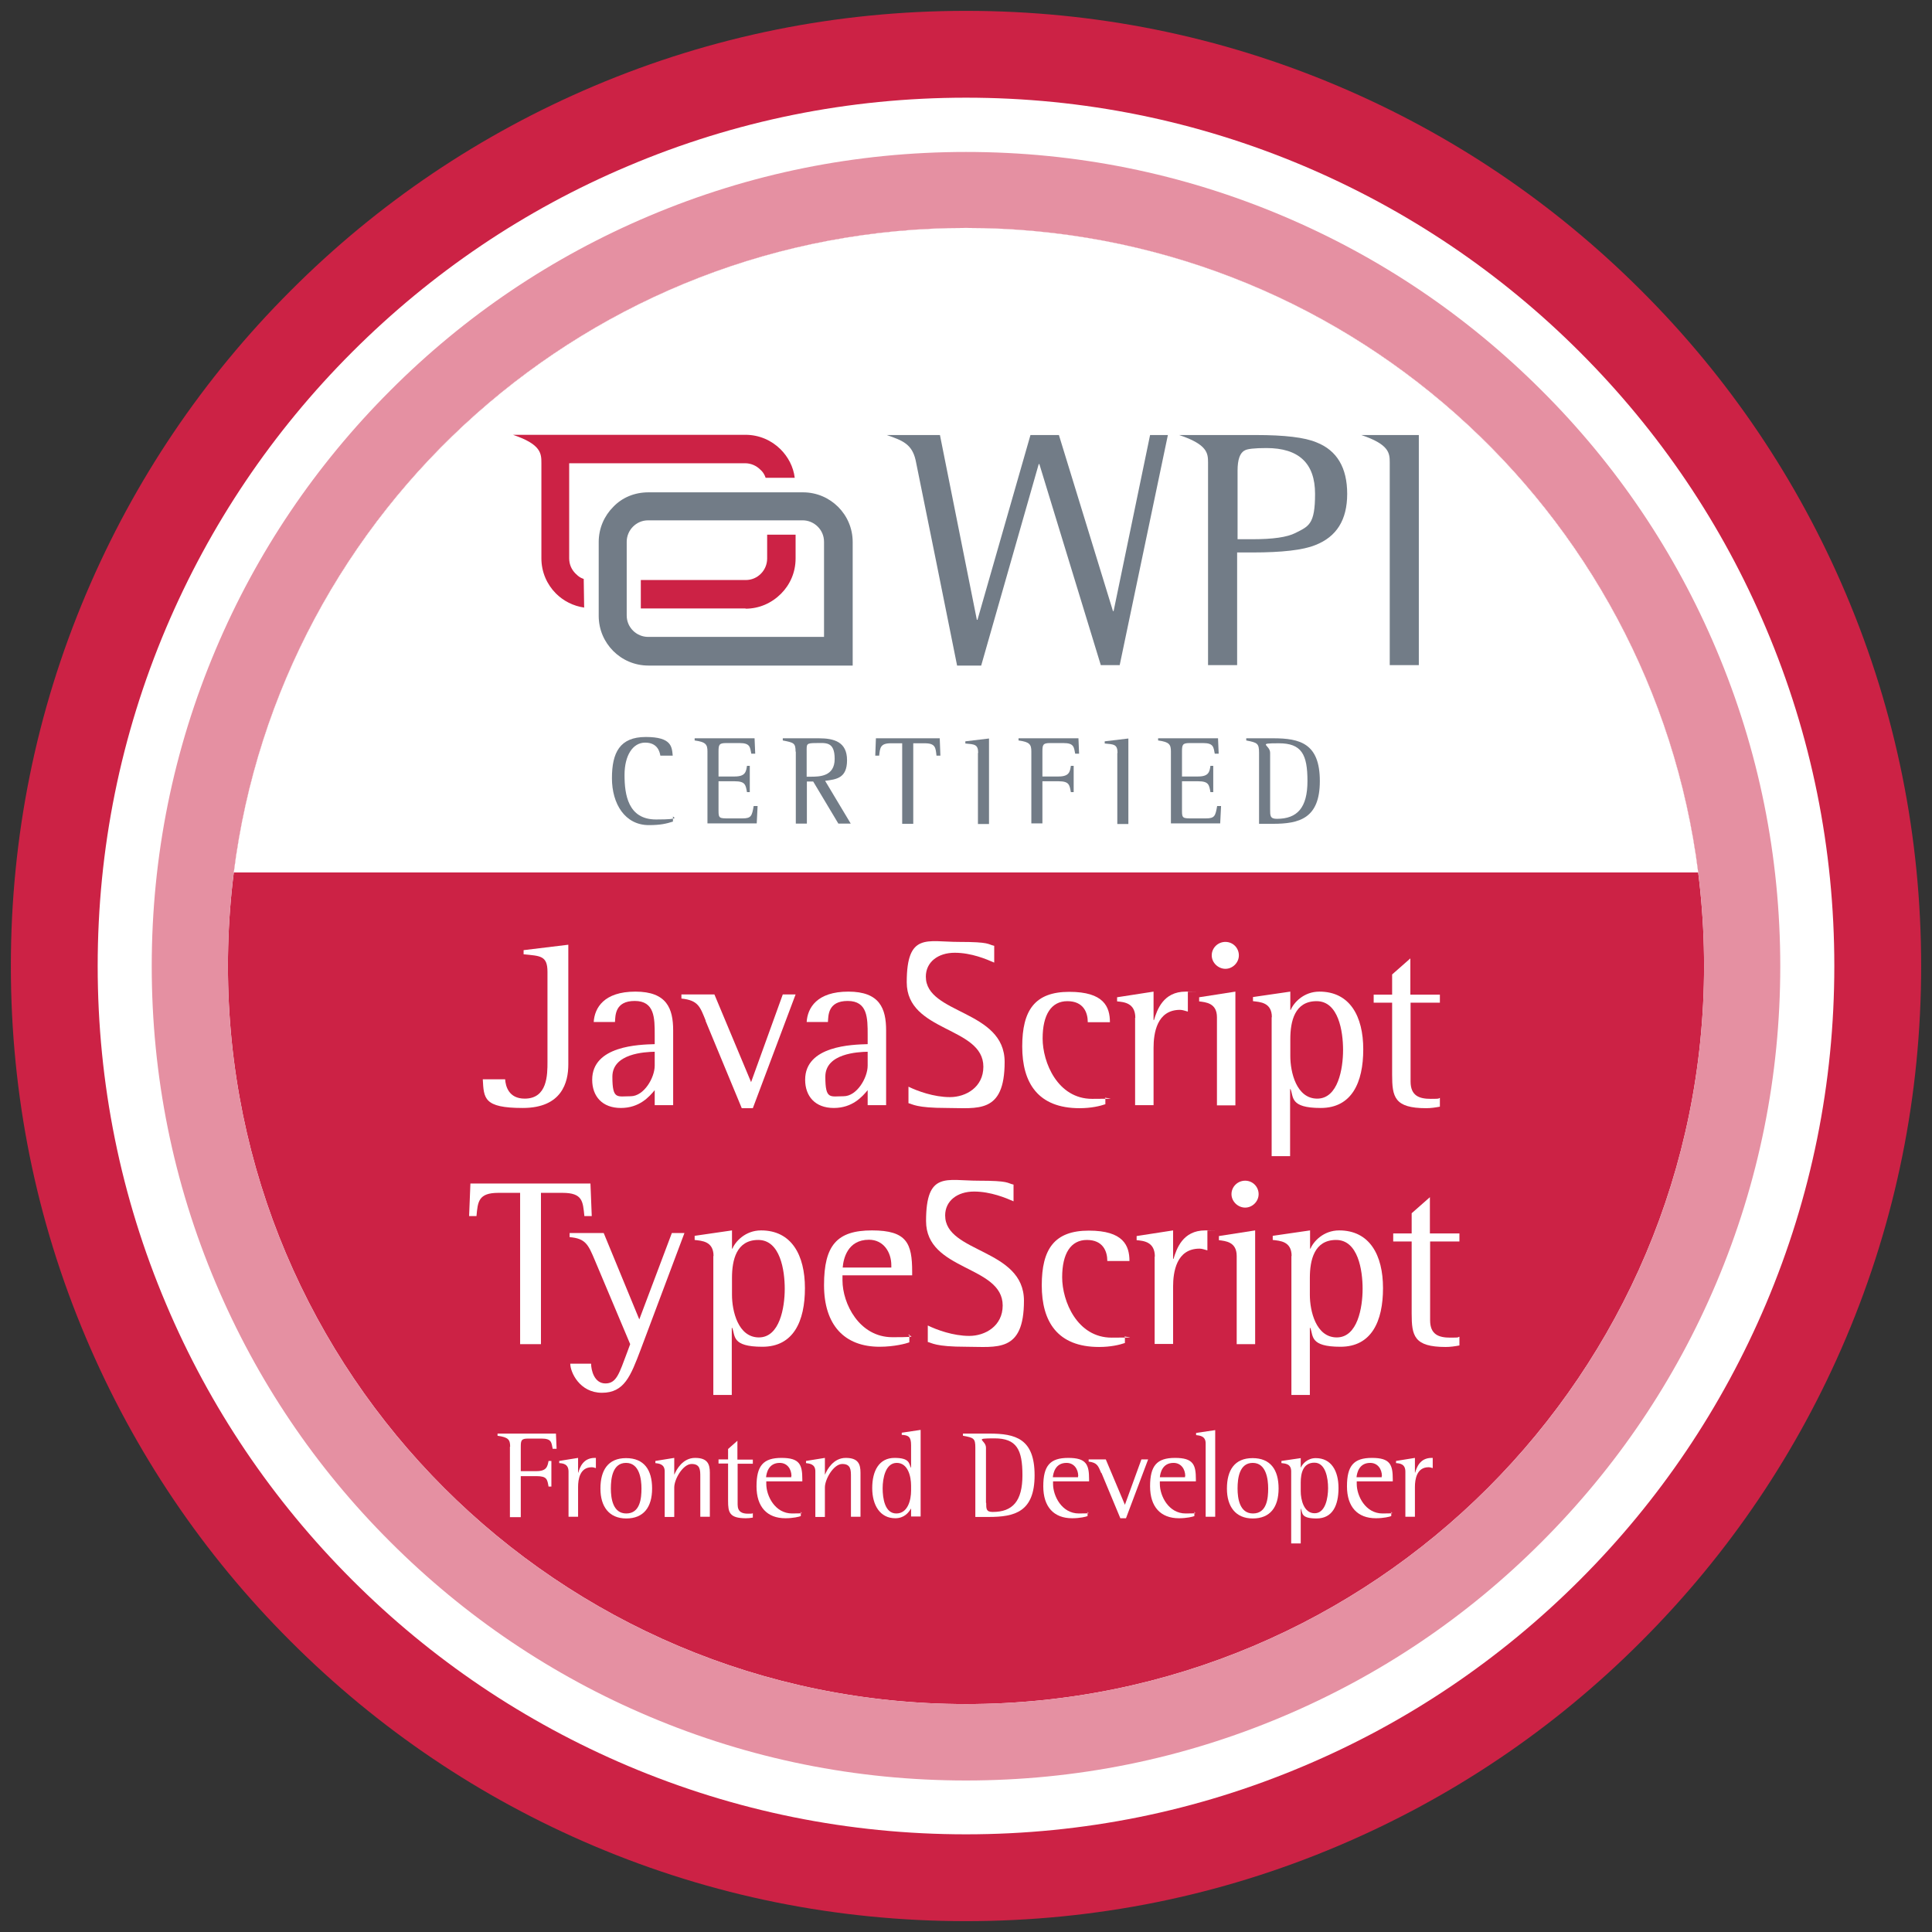 <svg xmlns="http://www.w3.org/2000/svg" version="1.1" viewBox="0 0 890 890" x="0px" y="0px"><rect x="0" y="0" width="890" height="890" fill="#333333" stroke="none"/><g id="circle"><path d="M445,835c-52.6,0-103.7-10.3-151.8-30.7-46.4-19.6-88.1-47.8-124-83.6s-63.9-77.5-83.6-124c-20.4-48.1-30.7-99.2-30.7-151.8s10.3-103.7,30.7-151.8c19.6-46.4,47.8-88.1,83.6-124s77.5-63.9,124-83.6c48.1-20.4,99.2-30.7,151.8-30.7s103.7,10.3,151.8,30.7c46.4,19.6,88.1,47.8,124,83.6s63.9,77.5,83.6,124c20.4,48.1,30.7,99.2,30.7,151.8s-10.3,103.7-30.7,151.8c-19.6,46.4-47.8,88.1-83.6,124s-77.5,63.9-124,83.6c-48.1,20.4-99.2,30.7-151.8,30.7Z" fill="#cc2245" stroke-width="0"/><path d="M445,105c187.8,0,340,152.2,340,340s-152.2,340-340,340S105,632.8,105,445,257.2,105,445,105M445,5c-59.4,0-117,11.6-171.3,34.6-52.4,22.2-99.5,53.9-139.8,94.3-40.4,40.4-72.1,87.4-94.3,139.8-23,54.3-34.6,111.9-34.6,171.3s11.6,117,34.6,171.3c22.2,52.4,53.9,99.5,94.3,139.8,40.4,40.4,87.4,72.1,139.8,94.3,54.3,23,111.9,34.6,171.3,34.6s117-11.6,171.3-34.6c52.4-22.2,99.5-53.9,139.8-94.3,40.4-40.4,72.1-87.4,94.3-139.8,23-54.3,34.6-111.9,34.6-171.3s-11.6-117-34.6-171.3c-22.2-52.4-53.9-99.5-94.3-139.8-40.4-40.4-87.4-72.1-139.8-94.3-54.3-23-111.9-34.6-171.3-34.6h0Z" fill="#cc2245" stroke-width="0"/><path d="M445,105c187.8,0,340,152.2,340,340s-152.2,340-340,340S105,632.8,105,445,257.2,105,445,105M445,45c-54,0-106.4,10.6-155.7,31.5-47.6,20.1-90.4,49-127.1,85.7-36.7,36.7-65.5,79.5-85.7,127.1-20.9,49.4-31.5,101.7-31.5,155.7s10.6,106.4,31.5,155.7c20.1,47.6,49,90.4,85.7,127.1,36.7,36.7,79.5,65.5,127.1,85.7,49.4,20.9,101.7,31.5,155.7,31.5s106.4-10.6,155.7-31.5c47.6-20.1,90.4-49,127.1-85.7,36.7-36.7,65.5-79.5,85.7-127.1,20.9-49.4,31.5-101.7,31.5-155.7s-10.6-106.4-31.5-155.7c-20.1-47.6-49-90.4-85.7-127.1-36.7-36.7-79.5-65.5-127.1-85.7-49.4-20.9-101.7-31.5-155.7-31.5h0Z" fill="#fff" stroke-width="0"/><path d="M445,105c187.8,0,340,152.2,340,340s-152.2,340-340,340S105,632.8,105,445,257.2,105,445,105M445,70c-50.6,0-99.7,9.9-146,29.5-44.7,18.9-84.8,45.9-119.2,80.4-34.4,34.4-61.5,74.5-80.4,119.2-19.6,46.3-29.5,95.4-29.5,146s9.9,99.7,29.5,146c18.9,44.7,45.9,84.8,80.4,119.2,34.4,34.4,74.5,61.5,119.2,80.4,46.3,19.6,95.4,29.5,146,29.5s99.7-9.9,146-29.5c44.7-18.9,84.8-45.9,119.2-80.4,34.4-34.4,61.5-74.5,80.4-119.2,19.6-46.3,29.5-95.4,29.5-146s-9.9-99.7-29.5-146c-18.9-44.7-45.9-84.8-80.4-119.2-34.4-34.4-74.5-61.5-119.2-80.4-46.3-19.6-95.4-29.5-146-29.5h0Z" fill="#e590a2" stroke-width="0"/></g><g id="semicircle"><path d="M107.7,401.9c21.2-167.4,164.1-296.9,337.3-296.9s316.1,129.5,337.3,296.9H107.7Z" fill="#fff" stroke-width="0"/></g><g id="logo"><path d="M343.5,280.3h-48.3v-13.1h48.3c2.8,0,5.2-1.1,7-2.9,1.8-1.8,2.9-4.3,2.9-7v-11h13.1v11c0,6.4-2.6,12.1-6.7,16.2-4.3,4.3-10,6.9-16.4,6.9h0ZM269.2,279.9c-5.1-.7-9.7-3.1-13.1-6.5-4.1-4.1-6.7-9.8-6.7-16.2v-43.8c0-4.4,0-8.7-13.1-13.1h107.1c6.4,0,12.1,2.6,16.2,6.7h0c3.4,3.4,5.9,8,6.5,13.1h-13.4c-.5-1.5-1.3-2.8-2.5-3.8h0c-1.8-1.8-4.3-2.9-7-2.9h-81v43.8c0,2.8,1.1,5.2,2.9,7s2.5,2,3.8,2.5l.2,13.3c-.2,0,0,0,0,0Z" fill="#cc2245" stroke-width="0"/><path d="M298.7,226.8h71.2c6.4,0,12.1,2.6,16.2,6.7,4.1,4.1,6.7,9.8,6.7,16.2v56.9h-94.1c-6.4,0-12.1-2.6-16.2-6.7s-6.7-9.8-6.7-16.2v-34c0-6.4,2.6-12.1,6.7-16.2,4.1-4.3,9.8-6.7,16.2-6.7h0ZM369.8,239.7h-71.2c-2.8,0-5.2,1.1-7,2.9-1.8,1.8-2.9,4.3-2.9,7v33.9c0,2.8,1.1,5.2,2.9,7s4.3,2.9,7,2.9h81v-43.8c0-2.8-1.1-5.2-2.9-7-1.8-1.8-4.3-2.9-6.9-2.9h0Z" fill="#727c87" stroke-width="0"/><path d="M556.5,213v93.4h13.4v-51.9h7c13.6,0,23.4-1.1,29-3.4,9.8-3.8,14.7-11.6,14.7-23.6s-4.7-20-14.1-23.7c-5.4-2.3-14.7-3.4-28.1-3.4h-35.2c12.9,4.3,13.3,8.3,13.3,12.6h0ZM640.2,213v93.4h13.4v-106h-26.5c12.8,4.3,13.1,8.3,13.1,12.6h0ZM515.8,306.4l22.2-106h-8.2l-16.8,81.1h-.3l-24.9-81.1h-13.1l-24.4,85.1h-.3l-17-85.1h-24.5c7.2,2.5,11.6,4.1,13.3,11.6,6.4,31.6,12.8,63,19.1,94.6h11.1l26.5-92.8h.3l28.3,92.6h8.7ZM570.1,248.5v-31.7c0-5.1,1.1-8.2,3.3-9.3,1.1-.7,4.4-1.1,10-1.1,14.9,0,22.4,7,22.4,21.1s-2.9,14.9-9,18c-3.9,2-10.5,2.9-19.8,2.9h-6.9v.2Z" fill="#727c87" fill-rule="evenodd" stroke-width="0"/><path d="M309.9,378.5c-2.8.9-5.6,1.6-11,1.6-11,0-17-9.8-17-21.6s3.6-19,15.6-19,12,4.6,12.4,8.6h-5.7c-.3-1.8-1.3-6-7-6s-9.5,5.9-9.5,14.9,1.6,20.5,14.5,20.5,7.1-1.2,7.8-1.5v2.5Z" fill="#727c87" stroke-width="0"/><path d="M325.9,346.2c0-3.3-.8-4.4-5.9-5.1v-1h27.6l.3,7.1h-1.8c-.6-3-.5-4.9-5.4-4.9h-6.1c-3.3,0-3.6.7-3.6,3.9v11.5h7.4c4.9,0,5.3-2.1,5.7-4.9h1.3v12.1h-1.3c-.6-3.4-.8-5-5.7-5h-7.4v13.7c0,3.4.5,3.4,4.8,3.4h6.3c4,0,4.3-1.2,5.1-5.7h1.8l-.4,8h-22.7v-33.2Z" fill="#727c87" stroke-width="0"/><path d="M366.5,346.3c0-4.1-.9-4.2-5.9-5.2v-1h16.6c7.1,0,13,1.7,13,10.1s-5,8.8-10.1,9.5l11.8,19.7h-5.7l-11.6-19.4h-2.9v19.4h-5.1v-33.2ZM371.6,357.8h1.6c4.2,0,11.3,0,11.3-8.2s-4.2-7.3-8.7-7.3-4.2.5-4.2,3.9v11.5Z" fill="#727c87" stroke-width="0"/><path d="M415.7,342.4h-5.3c-4.9,0-5,2.1-5.4,5.7h-1.8l.3-8h29.4l.3,8h-1.8c-.4-3.6-.4-5.7-5.4-5.7h-5.3v37.1h-5.1v-37.1Z" fill="#727c87" stroke-width="0"/><path d="M450.6,346.8c0-4-1.8-3.9-5.9-4.3v-1l10.9-1.3v39.4h-5.1v-32.7Z" fill="#727c87" stroke-width="0"/><path d="M475.1,346.2c0-3.3-.8-4.4-5.9-5.1v-1h27.6l.3,7.1h-1.8c-.6-3-.5-4.9-5.4-4.9h-6.1c-3.3,0-3.6.7-3.6,3.9v11.5h7.4c4.9,0,5.3-2.1,5.7-4.9h1.3v12.1h-1.3c-.6-3.4-.8-5-5.7-5h-7.4v19.4h-5.1v-33.2Z" fill="#727c87" stroke-width="0"/><path d="M514.8,346.8c0-4-1.8-3.9-5.9-4.3v-1l10.9-1.3v39.4h-5.1v-32.7Z" fill="#727c87" stroke-width="0"/><path d="M539.4,346.2c0-3.3-.8-4.4-5.9-5.1v-1h27.6l.3,7.1h-1.8c-.6-3-.5-4.9-5.4-4.9h-6.1c-3.3,0-3.6.7-3.6,3.9v11.5h7.4c4.9,0,5.3-2.1,5.7-4.9h1.3v12.1h-1.3c-.6-3.4-.8-5-5.7-5h-7.4v13.7c0,3.4.5,3.4,4.8,3.4h6.3c4,0,4.3-1.2,5.1-5.7h1.8l-.4,8h-22.7v-33.2Z" fill="#727c87" stroke-width="0"/><path d="M580,346.8c0-4.4-.8-4.7-5.9-5.7v-1h12.4c12.4,0,21.5,2.4,21.5,19.7s-9.5,19.7-21.7,19.7h-6.3v-32.7ZM585.1,372.9c0,2.9,0,4.3,3.1,4.3,9.4,0,14.1-5.1,14.1-17.4s-2.7-17.4-13.2-17.4-4,.6-4,4.4v26.1Z" fill="#727c87" stroke-width="0"/></g><g id="js-ts-frontend"><path d="M261.8,490.4c0,8.1-2.9,20-21,20s-17.9-4.5-18.4-13.2h10.3c.2,3.1,1.6,8.9,9,8.9,10.5,0,10.5-11,10.5-17v-41.4c0-7.6-3.4-7.3-11-8.1v-1.9l20.6-2.5v55.2Z" fill="#fff"/><path d="M301.6,502.2c-2.5,3-7,8.2-15.6,8.2s-13.2-5.4-13.2-13c0-15.7,21.7-16.2,28.8-16.4v-4.3c0-7.7,0-15.6-9.2-15.6s-8.9,6.8-9.1,9.7h-9.8c.4-6.5,4.7-14,19.2-14s17.4,7.8,17.4,17.9v34.4h-8.5v-7ZM301.6,484.5c-4.6.1-19.5.8-19.5,11.5s2.2,9,8.4,9,11.1-8.6,11.1-14.1v-6.5Z" fill="#fff"/><path d="M325.1,470.2c-2.6-6.4-3.4-9.4-11.2-10.2v-1.9h15.2l16.9,40.4,14.6-40.4h5.9l-19.7,52.4h-5.1l-16.7-40.3Z" fill="#fff"/><path d="M399.7,502.2c-2.5,3-7,8.2-15.6,8.2s-13.2-5.4-13.2-13c0-15.7,21.7-16.2,28.8-16.4v-4.3c0-7.7,0-15.6-9.2-15.6s-8.9,6.8-9.1,9.7h-9.8c.4-6.5,4.7-14,19.2-14s17.4,7.8,17.4,17.9v34.4h-8.5v-7ZM399.7,484.5c-4.6.1-19.5.8-19.5,11.5s2.2,9,8.4,9,11.1-8.6,11.1-14.1v-6.5Z" fill="#fff"/><path d="M457.9,443.4c-3.4-1.5-10.4-4.5-18.1-4.5s-13.3,4.3-13.3,11c0,17.4,36.3,15.2,36.3,39.3s-12.5,21.2-26.7,21.2-15.7-1.8-17.6-2.2v-7.6c4.1,2,11.7,4.8,19.1,4.8s15.4-4.6,15.4-14c0-18.6-35.3-15.8-35.3-38.9s9.4-18.6,24-18.6,13.1,1.1,16.3,1.8v7.7Z" fill="#fff"/><path d="M509.1,508.7c-2.3.8-6.4,1.8-11.8,1.8-19.2,0-26.4-11.7-26.4-28.4s5.8-25.2,21.7-25.2,18.7,6.9,18.7,14h-10.2c0-4.5-2-9.7-9.4-9.7s-11.4,6.2-11.4,17.2,6.9,27.8,22.8,27.8,4.1-.3,6.1-.7v3.2Z" fill="#fff"/><path d="M523,468.9c0-6.9-5.2-7.3-8.4-7.6v-1.9l16.8-2.6v13.1h.2c1.4-4.6,4.2-13.1,14.6-13.1s.7,0,1,.1v9.1c-1.2-.3-2.4-.8-3.6-.8-10.7,0-12.2,10.8-12.2,17.5v26.4h-8.5v-40.3Z" fill="#fff"/><path d="M560.6,468.6c0-6.6-5.2-6.9-8.2-7.3v-1.9l16.7-2.6v52.4h-8.5v-40.6ZM558.2,440.1c0-3.4,2.8-6.2,6.3-6.2s6.2,2.8,6.2,6.2-2.9,6.2-6.2,6.2-6.3-2.8-6.3-6.2Z" fill="#fff"/><path d="M585.9,468.6c0-6.9-5.5-7-8.7-7.4v-1.9l17.2-2.5v8.4h.2c1.3-3.2,5.9-8.4,13.2-8.4,14,0,20.2,11.3,20.2,26.6s-5.3,27-19.6,27-12.4-5.1-13.9-8.7h-.2v30.9h-8.5v-64ZM594.4,486.5c0,7.4,2.8,19.6,12.4,19.6s11.9-13.8,11.9-22.4-2.1-22.5-12.2-22.5-12.1,9.3-12.1,17.5v7.9Z" fill="#fff"/><path d="M663.3,509.8c-2.1.4-4.2.7-6.3.7-14.7,0-15.7-5.2-15.7-15.5v-33.1h-8.5v-3.7h8.5v-9.3l8.4-7.4v16.7h13.6v3.7h-13.5v36.3c0,6.6,4,8,9.3,8s2.9-.2,4.2-.4v4.1Z" fill="#fff"/><path d="M239.5,549.5h-9.9c-9.2,0-9.5,4-10.1,10.7h-3.4l.6-15h55.3l.6,15h-3.4c-.7-6.7-.7-10.7-10.1-10.7h-9.9v69.7h-9.6v-69.7Z" fill="#fff"/><path d="M295.1,621.8c-4.6,12.1-7.5,19.8-17.8,19.8s-14.6-9.5-14.6-13.4h9.6c0,2.9,1.4,9.1,6.6,9.1s6.4-4.8,10-14.3l1.4-3.8-16.3-38.7c-3-7.1-4.2-10-11.6-10.6v-1.9h15.7l16.4,39.8,15-39.8h5.8l-20.2,53.8Z" fill="#fff"/><path d="M328.7,578.6c0-6.9-5.5-7-8.7-7.4v-1.9l17.2-2.5v8.4h.2c1.3-3.2,5.9-8.4,13.2-8.4,14,0,20.2,11.3,20.2,26.6s-5.3,27-19.6,27-12.4-5.1-13.9-8.7h-.2v30.9h-8.5v-64ZM337.2,596.5c0,7.4,2.8,19.6,12.4,19.6s11.9-13.8,11.9-22.4-2.1-22.5-12.2-22.5-12.1,9.3-12.1,17.5v7.9Z" fill="#fff"/><path d="M418.8,618.4c-1.3.5-6.8,2-13.6,2-16.2,0-25.6-10-25.6-28.4s6-25.2,22.1-25.2,18.5,6,18.5,19.1v1.6h-32.1v2.3c0,10.7,7.7,26.2,23,26.2s5.4-.7,7.8-1.3v3.6ZM410.6,582.9c0-6.2-3.7-11.8-10.3-11.8-10,0-11.8,9-12.1,12.8h22.4v-1Z" fill="#fff"/><path d="M466.9,553.4c-3.4-1.5-10.5-4.5-18.2-4.5s-13.3,4.3-13.3,11c0,17.4,36.3,15.2,36.3,39.3s-12.5,21.2-26.7,21.2-15.7-1.8-17.6-2.2v-7.6c4.1,2,11.7,4.8,19.1,4.8s15.4-4.6,15.4-14c0-18.6-35.3-15.8-35.3-38.9s9.4-18.6,24-18.6,13.1,1.1,16.3,1.8v7.7Z" fill="#fff"/><path d="M518.1,618.7c-2.3.8-6.4,1.8-11.8,1.8-19.2,0-26.4-11.7-26.4-28.4s5.8-25.2,21.7-25.2,18.7,6.9,18.7,14h-10.2c0-4.5-2-9.7-9.4-9.7s-11.4,6.2-11.4,17.2,6.9,27.8,22.8,27.8,4.1-.3,6.1-.7v3.2Z" fill="#fff"/><path d="M532,578.9c0-6.9-5.2-7.3-8.4-7.6v-1.9l16.8-2.6v13.1h.2c1.4-4.6,4.2-13.1,14.6-13.1s.7,0,1,.1v9.1c-1.2-.3-2.4-.8-3.6-.8-10.7,0-12.2,10.8-12.2,17.5v26.4h-8.5v-40.3Z" fill="#fff"/><path d="M569.7,578.6c0-6.6-5.2-6.9-8.2-7.3v-1.9l16.7-2.6v52.4h-8.5v-40.6ZM567.3,550.1c0-3.4,2.8-6.2,6.3-6.2s6.2,2.8,6.2,6.2-2.9,6.2-6.2,6.2-6.3-2.8-6.3-6.2Z" fill="#fff"/><path d="M595,578.6c0-6.9-5.5-7-8.7-7.4v-1.9l17.2-2.5v8.4h.2c1.3-3.2,5.9-8.4,13.2-8.4,14,0,20.2,11.3,20.2,26.6s-5.3,27-19.6,27-12.4-5.1-13.9-8.7h-.2v30.9h-8.5v-64ZM603.4,596.5c0,7.4,2.8,19.6,12.4,19.6s11.9-13.8,11.9-22.4-2.1-22.5-12.2-22.5-12.1,9.3-12.1,17.5v7.9Z" fill="#fff"/><path d="M672.3,619.8c-2.1.4-4.2.7-6.3.7-14.7,0-15.7-5.2-15.7-15.5v-33.1h-8.5v-3.7h8.5v-9.3l8.4-7.4v16.7h13.6v3.7h-13.5v36.3c0,6.6,4,8,9.3,8s2.9-.2,4.2-.4v4.1Z" fill="#fff"/><path d="M235,666.4c0-3.2-.8-4.3-5.8-5v-1h26.9l.3,7h-1.8c-.6-3-.5-4.7-5.2-4.7h-6c-3.2,0-3.5.7-3.5,3.8v11.2h7.2c4.7,0,5.1-2.1,5.6-4.7h1.3v11.8h-1.3c-.6-3.3-.7-4.8-5.6-4.8h-7.2v18.9h-5v-32.4Z" fill="#fff"/><path d="M261.9,677.9c0-3.6-2.7-3.8-4.3-3.9v-1l8.7-1.4v6.8h.1c.7-2.4,2.2-6.8,7.6-6.8s.3,0,.5,0v4.7c-.6-.2-1.3-.4-1.9-.4-5.5,0-6.3,5.6-6.3,9.1v13.7h-4.4v-20.9Z" fill="#fff"/><path d="M276.6,685.7c0-8.4,3.5-14,11.8-14s12,5.4,12,14-3.9,13.8-11.9,13.8-11.9-5.6-11.9-13.7ZM288.5,697.2c6.5,0,7-7.2,7-11.5s-.9-11.8-7.1-11.8-7,7.1-7,11.8,1,11.5,7.1,11.5Z" fill="#fff"/><path d="M306.2,677.8c0-3.4-2.7-3.6-4.3-3.8v-1l8.7-1.4v7.6h.1c.9-2.2,3.8-7.6,9.5-7.6s6.8,2.8,6.8,6.8v20.3h-4.4v-18.4c0-3.1,0-5.9-4-5.9s-8,7-8,10.8v13.6h-4.4v-21Z" fill="#fff"/><path d="M346.8,699.1c-1.1.2-2.2.3-3.2.3-7.6,0-8.2-2.7-8.2-8v-17.2h-4.4v-1.9h4.4v-4.8l4.3-3.8v8.7h7.1v1.9h-7v18.8c0,3.4,2.1,4.2,4.8,4.2s1.5-.1,2.2-.2v2.1Z" fill="#fff"/><path d="M368.9,698.4c-.7.3-3.5,1-7.1,1-8.4,0-13.3-5.2-13.3-14.7s3.1-13.1,11.5-13.1,9.6,3.1,9.6,9.9v.9h-16.6v1.2c0,5.5,4,13.6,11.9,13.6s2.8-.3,4-.7v1.9ZM364.6,680c0-3.2-1.9-6.1-5.4-6.1-5.2,0-6.1,4.7-6.3,6.6h11.6v-.5Z" fill="#fff"/><path d="M375.6,677.8c0-3.4-2.7-3.6-4.3-3.8v-1l8.7-1.4v7.6h.1c.9-2.2,3.8-7.6,9.5-7.6s6.8,2.8,6.8,6.8v20.3h-4.4v-18.4c0-3.1,0-5.9-4-5.9s-8,7-8,10.8v13.6h-4.4v-21Z" fill="#fff"/><path d="M419.7,695h-.1c-1,1.8-3.1,4.4-7.2,4.4-6.9,0-10.6-5.9-10.6-13.9s3.2-13.9,10.3-13.9,6.6,2.7,7.5,4.5h.1v-10.3c0-3.7-1-4.7-4.3-4.8v-1l8.7-1.3v39.9h-4.4v-3.8ZM419.7,684.4c0-4.2-1.4-10.5-6.6-10.5s-6.5,7.1-6.5,11.7,1,11.6,6.3,11.6,6.8-6.2,6.8-10.5v-2.3Z" fill="#fff"/><path d="M449.3,666.9c0-4.3-.7-4.6-5.7-5.5v-1h12.1c12.1,0,20.9,2.3,20.9,19.2s-9.2,19.2-21.1,19.2h-6.2v-31.9ZM454.3,692.3c0,2.8,0,4.2,3,4.2,9.2,0,13.7-5,13.7-16.9s-2.7-17-12.9-17-3.9.6-3.9,4.3v25.4Z" fill="#fff"/><path d="M501,698.4c-.7.3-3.5,1-7.1,1-8.4,0-13.3-5.2-13.3-14.7s3.1-13.1,11.5-13.1,9.6,3.1,9.6,9.9v.9h-16.6v1.2c0,5.5,4,13.6,11.9,13.6s2.8-.3,4-.7v1.9ZM496.7,680c0-3.2-1.9-6.1-5.4-6.1-5.2,0-6.1,4.7-6.3,6.6h11.6v-.5Z" fill="#fff"/><path d="M507.3,678.6c-1.4-3.3-1.8-4.8-5.8-5.3v-1h7.9l8.8,20.9,7.6-20.9h3.1l-10.2,27.1h-2.6l-8.7-20.9Z" fill="#fff"/><path d="M550.2,698.4c-.7.3-3.5,1-7.1,1-8.4,0-13.3-5.2-13.3-14.7s3.1-13.1,11.5-13.1,9.6,3.1,9.6,9.9v.9h-16.6v1.2c0,5.5,4,13.6,11.9,13.6s2.8-.3,4-.7v1.9ZM546,680c0-3.2-1.9-6.1-5.4-6.1-5.2,0-6.1,4.7-6.3,6.6h11.6v-.5Z" fill="#fff"/><path d="M555.4,664.9c0-3.5-2.9-3.6-4.4-3.8v-1l8.8-1.3v39.9h-4.4v-33.9Z" fill="#fff"/><path d="M565.2,685.7c0-8.4,3.5-14,11.8-14s12,5.4,12,14-3.9,13.8-11.9,13.8-11.9-5.6-11.9-13.7ZM577.2,697.2c6.5,0,7-7.2,7-11.5s-.9-11.8-7.1-11.8-7,7.1-7,11.8,1,11.5,7.1,11.5Z" fill="#fff"/><path d="M594.8,677.8c0-3.6-2.9-3.6-4.5-3.8v-1l8.9-1.3v4.3h.1c.7-1.7,3.1-4.3,6.8-4.3,7.2,0,10.5,5.9,10.5,13.8s-2.7,14-10.1,14-6.4-2.6-7.2-4.5h-.1v16h-4.4v-33.2ZM599.2,687c0,3.8,1.4,10.1,6.4,10.1s6.2-7.1,6.2-11.6-1.1-11.7-6.3-11.7-6.3,4.8-6.3,9.1v4.1Z" fill="#fff"/><path d="M640.9,698.4c-.7.3-3.5,1-7.1,1-8.4,0-13.3-5.2-13.3-14.7s3.1-13.1,11.5-13.1,9.6,3.1,9.6,9.9v.9h-16.6v1.2c0,5.5,4,13.6,11.9,13.6s2.8-.3,4-.7v1.9ZM636.6,680c0-3.2-1.9-6.1-5.4-6.1-5.2,0-6.1,4.7-6.3,6.6h11.6v-.5Z" fill="#fff"/><path d="M647.4,677.9c0-3.6-2.7-3.8-4.3-3.9v-1l8.7-1.4v6.8h.1c.7-2.4,2.2-6.8,7.6-6.8s.3,0,.5,0v4.7c-.6-.2-1.3-.4-1.9-.4-5.5,0-6.3,5.6-6.3,9.1v13.7h-4.4v-20.9Z" fill="#fff"/></g></svg>